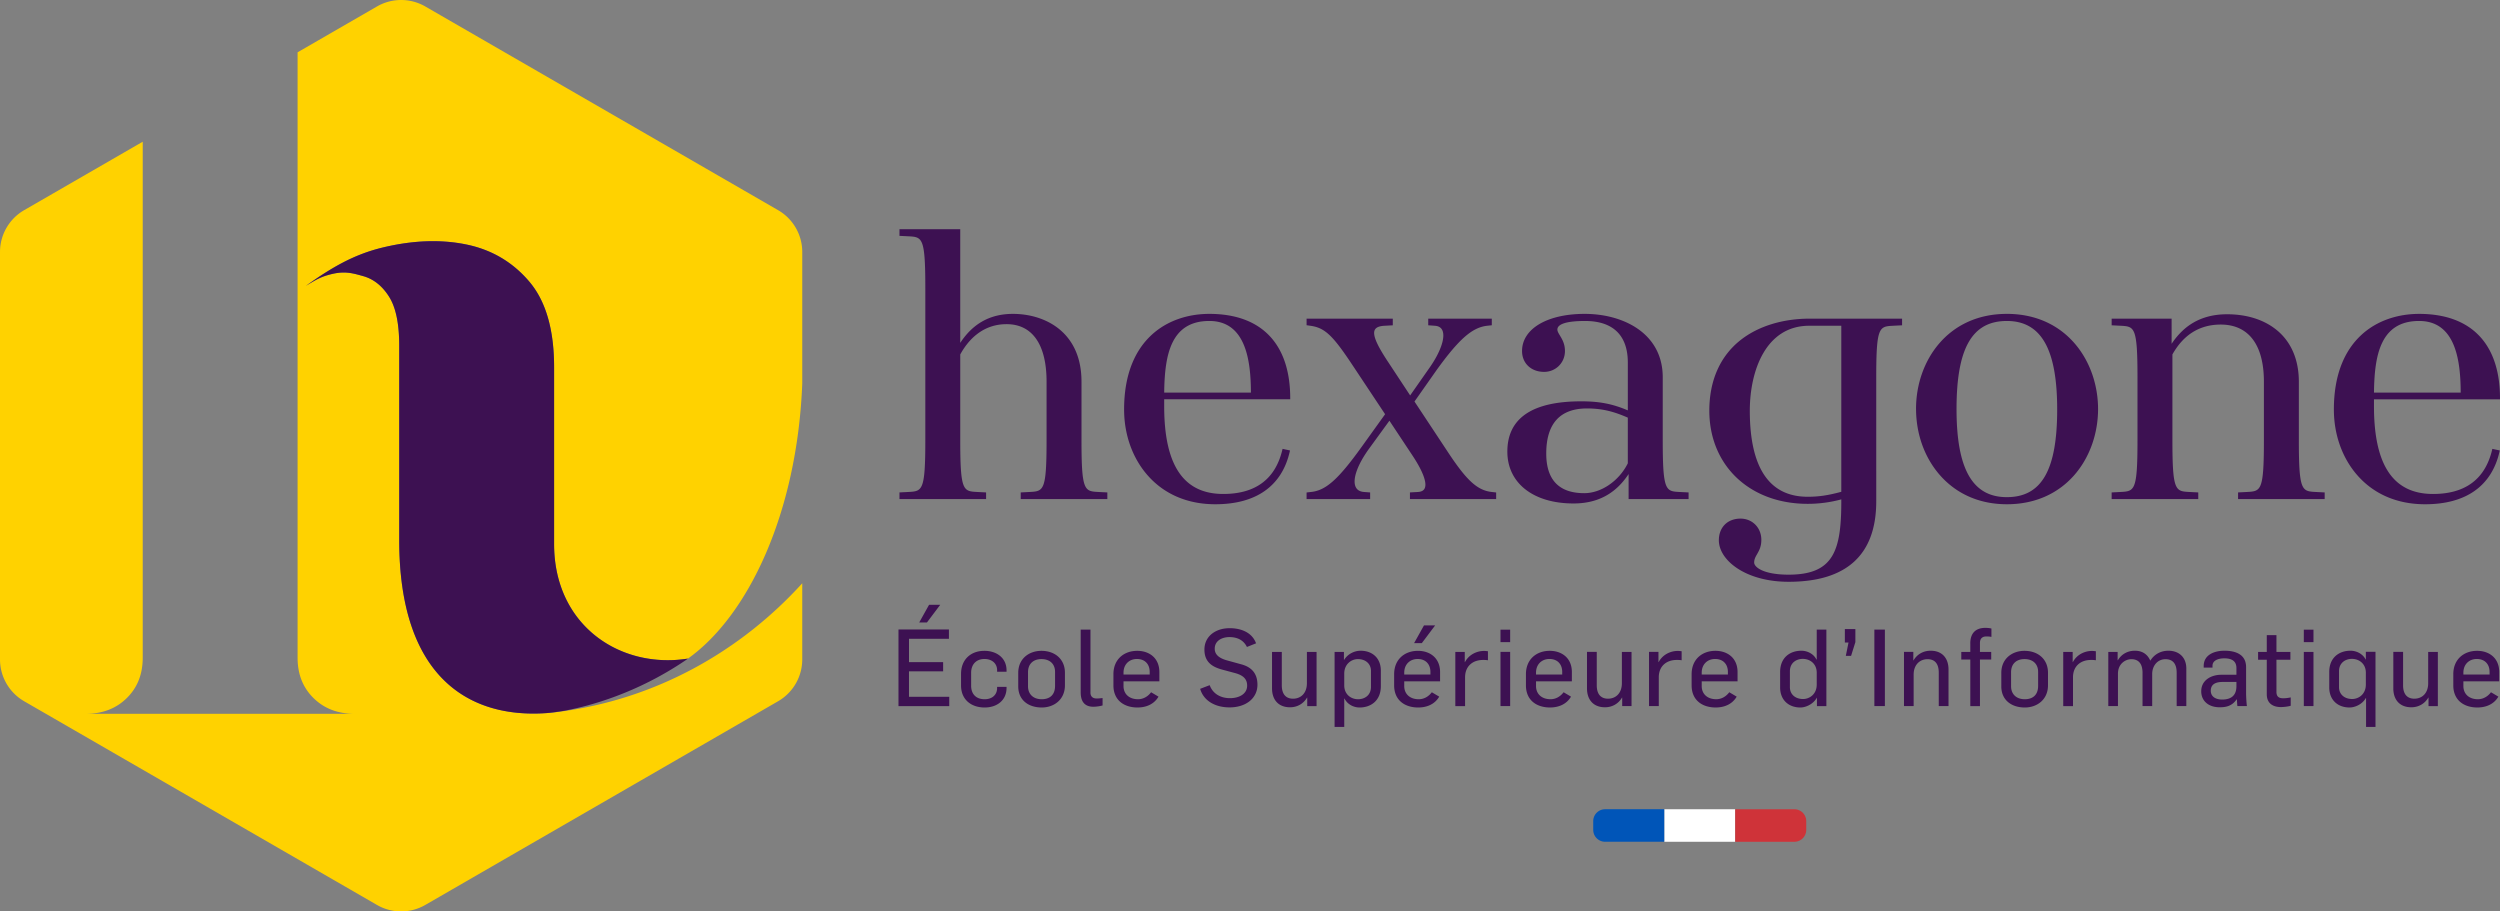 <svg xmlns="http://www.w3.org/2000/svg" width="658.313" height="240" viewBox="0 0 658.313 240"><rect x="0" y="0" width="658.313" height="240" fill="#808080" stroke="none"/><path fill="#fff" d="M438.237 213.094h18.696v8.567h-18.696z"/><path d="M472.496 221.66h-15.568v-8.567h15.568a3.132 3.132 0 0 1 3.132 3.133v2.3a3.132 3.132 0 0 1-3.132 3.134" fill="#cf3339"/><path d="M422.67 213.091h15.567v8.567H422.67a3.132 3.132 0 0 1-3.133-3.133v-2.3a3.132 3.132 0 0 1 3.133-3.134" fill="#0055b8"/><path d="M211.255 100.99V66.36c0-4.544-2.425-8.744-6.361-11.016l-92.906-53.64a12.722 12.722 0 0 0-12.721 0L78.364 13.772v159.441c0 4.332 1.402 7.87 4.206 10.615 2.803 2.761 6.396 4.133 10.8 4.133H22.576c4.408 0 8.001-1.372 10.8-4.133 2.804-2.745 4.206-6.283 4.206-10.615V37.318L6.36 55.344A12.722 12.722 0 0 0 0 66.36v107.278c0 4.545 2.425 8.745 6.36 11.017l92.907 53.64a12.722 12.722 0 0 0 12.721 0l92.906-53.64a12.722 12.722 0 0 0 6.36-11.017v-20.047c-15.809 17.415-38.179 30.75-65.072 33.972-1.273.184-2.062.208-2.27.21-20.93 1.47-38.785-10.013-38.785-45.525V91.046c0-5.81-.895-10.13-2.694-12.95-1.794-2.82-4.062-4.619-6.794-5.387-2.74-.769-4.762-1.368-8.17-.57-3.107.73-4.374 1.608-6.937 3.145 6.612-4.703 12.498-8.258 20.385-10.141 7.883-1.88 15.17-2.137 21.854-.769 6.684 1.368 12.21 4.62 16.58 9.75 4.367 5.125 6.558 12.653 6.558 22.567v46.562c0 21.507 17.478 32.999 35.245 30.167 15.807-11.225 28.756-38.209 30.1-72.43z" fill="#ffd200"/><path d="M284.785 115.882v-15.39c0-13.17-9.724-17.839-18.05-17.839-5.958 0-10.505 2.5-13.879 7.638V60.356h-16.002v1.752l2.335.114c3.698.203 4.47.245 4.47 13.667v39.993c0 13.427-.772 13.469-4.47 13.667l-2.335.118v1.753h22.808v-1.753l-2.335-.118c-3.702-.198-4.47-.24-4.47-13.667V93.335c2.005-3.652 5.746-7.975 12.201-7.975 6.794 0 10.53 5.374 10.53 15.132v15.39c0 13.427-.768 13.469-4.467 13.667l-2.339.118v1.753h22.809v-1.753l-2.335-.118c-3.699-.198-4.471-.24-4.471-13.667zM458.383 89.51c-5.417 4.244-8.275 10.682-8.275 18.625 0 14.452 10.648 24.539 25.899 24.539 2.99 0 5.966-.393 8.854-1.174v.503c0 13.093-2.077 19.32-13.878 19.32-6.604 0-9.065-1.959-9.065-3.196 0-.874.354-1.499.768-2.216.524-.92 1.119-1.96 1.119-3.75 0-3.192-2.36-5.598-5.49-5.598-3.41 0-5.699 2.288-5.699 5.7 0 5.256 7.021 10.935 18.367 10.935 15.313 0 23.078-7.135 23.078-21.195V99.445c0-13.426.764-13.469 4.463-13.667l2.34-.118v-1.753H476.53c-7.093 0-13.545 1.99-18.147 5.603zm26.478 39.993c-3.513.95-5.928 1.305-8.854 1.305-10.112 0-15.238-7.63-15.238-22.673 0-10.311 4.1-22.357 15.656-22.357h8.436v43.725zm-37.286-10.236v.008c.008-.004.012-.008.016-.008h-.016zM320.02 132.783c10.776 0 17.556-4.813 19.617-13.916l.055-.25-1.96-.421-.058.24c-1.828 7.727-7.064 11.637-15.564 11.637-10.462 0-15.55-7.554-15.55-23.087v-1.841h33.187v-.258c0-14.338-7.562-22.234-21.297-22.234-10.851 0-22.445 6.608-22.445 25.169 0 6.574 2.165 12.696 6.092 17.23 4.379 5.055 10.581 7.731 17.923 7.731zm-1.57-48.264c9.71 0 10.923 10.683 10.948 18.86h-22.834c.114-9.828 1.681-18.86 11.886-18.86zm119.39 31.36V99.338c0-11.527-10.327-16.686-20.561-16.686-9.86 0-16.484 3.93-16.484 9.783 0 3.23 2.39 5.489 5.801 5.489 3.083 0 5.494-2.415 5.494-5.49 0-1.895-.735-3.107-1.322-4.078-.371-.616-.671-1.102-.671-1.575 0-1.482 2.52-2.259 7.287-2.259 7.364 0 11.261 3.783 11.261 10.944v12.595c-4.079-1.73-7.457-2.381-12.308-2.381-12.882 0-19.414 4.454-19.414 13.237 0 8.296 6.836 13.658 17.42 13.658 6.326 0 11.076-2.537 14.509-7.747v6.59h15.795v-1.752l-2.34-.114c-3.698-.198-4.466-.245-4.466-13.671zm-9.195 6.119c-2.293 4.632-7 7.866-11.472 7.866-6.637 0-10.007-3.505-10.007-10.425 0-7.887 3.619-11.885 10.737-11.885 4.29 0 7.41.962 10.742 2.423v12.02zm229.668-16.853v-.258c0-14.338-7.566-22.234-21.296-22.234-10.852 0-22.45 6.608-22.45 25.169 0 6.574 2.166 12.696 6.097 17.23 4.378 5.055 10.576 7.731 17.923 7.731 10.771 0 17.556-4.813 19.616-13.916l.056-.25-1.96-.421-.059.24c-1.828 7.727-7.063 11.637-15.563 11.637-10.463 0-15.55-7.554-15.55-23.087v-1.841h33.186zm-21.296-20.626c9.71 0 10.922 10.683 10.948 18.86H625.13c.114-9.828 1.68-18.86 11.886-18.86zm-255.645 34.678l-8.905-13.465 5.86-8.335c5.895-8.165 9.382-11.205 13.33-11.623l1.17-.127v-1.74H376.09v1.749l1.706.122c.979.055 1.646.443 1.993 1.161.911 1.9-.482 5.886-3.547 10.163l-4.915 7.021-5.658-8.587c-3.204-4.801-4.29-7.398-3.643-8.686.333-.654 1.186-1.005 2.609-1.072l2.124-.118v-1.752h-22.703v1.73l.954.136c3.812.515 5.89 2.453 11.126 10.357l8.596 12.94-6.287 8.758c-6.114 8.474-9.33 11.324-13.224 11.72l-1.165.131v1.74h16.737v-1.748l-1.596-.122c-1.102-.08-1.846-.532-2.217-1.33-.908-1.968.452-5.84 3.55-10.096l5.337-7.342 5.97 9.01c2.847 4.26 4.016 7.402 3.307 8.829-.274.561-.866.874-1.748.929l-2.124.118v1.752h22.703v-1.74l-1.165-.13c-3.754-.427-6.532-2.943-11.438-10.353zm223.97-3.315v-15.39c0-5.713-1.98-10.378-5.716-13.49-3.345-2.778-7.9-4.248-13.174-4.248-8.144 0-12.231 4.24-14.613 7.774v-6.62h-15.79v1.751l2.334.119c3.699.198 4.471.24 4.471 13.667v16.437c0 13.427-.772 13.469-4.47 13.667l-2.336.118v1.753h22.809v-1.753l-2.335-.118c-3.699-.198-4.471-.24-4.471-13.667V93.335c2.926-5.223 7.202-7.87 12.725-7.87 7.33 0 11.366 5.337 11.366 15.027v15.39c0 13.427-.768 13.469-4.467 13.667l-2.335.118v1.753h22.805v-1.753l-2.331-.118c-3.703-.198-4.471-.24-4.471-13.667zm-76.886-33.23c-15.702 0-23.914 12.556-23.914 24.957 0 6.671 2.229 12.882 6.278 17.497 4.408 5.02 10.509 7.676 17.636 7.676 15.766 0 24.016-12.612 24.016-25.063 0-12.456-8.25-25.068-24.016-25.068zm0 48.26c-9.044 0-13.253-7.373-13.253-23.193 0-16.045 4.087-23.197 13.253-23.197 9.04 0 13.25 7.406 13.25 23.298 0 15.968-4.088 23.091-13.25 23.091zm-155.07 40.469c-3.476 0-6.274 2.204-6.274 6.16v2.94c0 3.928 2.826 5.822 6.33 5.822 2.204 0 4.324-.792 5.54-2.855l-1.95-1.159c-.764 1.018-1.95 1.838-3.448 1.838-2.261 0-3.815-1.329-3.815-3.476v-1.244h9.438v-2.43c0-3.731-2.684-5.596-5.821-5.596zm3.278 6.246h-6.895v-.48c0-2.233 1.526-3.618 3.532-3.618 2.063 0 3.363 1.328 3.363 3.42v.678zm-18.396-6.274c-1.441 0-3.278.706-4.323 2.402h-.057v-2.091h-2.459v19.754h2.544v-7.46h.084c.65 1.384 2.233 2.345 3.957 2.345 2.94 0 5.596-1.781 5.596-5.624v-4.07c0-3.335-2.261-5.256-5.342-5.256zm2.742 9.495c0 2.318-1.752 3.279-3.392 3.279-1.978 0-3.645-1.385-3.645-3.618v-3.137c0-2.515 1.893-3.815 3.589-3.815 2.063 0 3.448 1.272 3.448 3.109v4.182zm16.898-16.165h-2.94l-2.6 4.663h2.035l3.505-4.663zm7.855 9.665h-.057v-2.684h-2.487v14.271h2.571v-7.63c.029-2.94 2.064-4.522 4.72-4.522.424 0 .848 0 1.3.085v-2.374a6.318 6.318 0 0 0-1.074-.085c-1.809 0-3.928.933-4.973 2.94zm-146.403 2.43h8.987v-2.43h-8.987v-6.132h10.513v-2.459h-13.282v20.178h13.367v-2.458H239.36v-6.698zm19.837-5.397c-3.475 0-6.132 2.204-6.132 6.076v3.052c0 3.73 2.685 5.794 6.217 5.794 3.222 0 5.765-1.865 5.765-5.172v-.254h-2.486v.31c0 1.724-1.244 2.94-3.279 2.94-2.317 0-3.56-1.414-3.56-3.561v-3.392c0-2.317 1.44-3.645 3.504-3.645 2.035 0 3.335 1.243 3.335 2.939v.424h2.486v-.34c0-3.334-2.628-5.171-5.85-5.171zm-14.552-12.124l-2.6 4.663h2.035l3.504-4.663h-2.939zm99.494 20.659c0 2.6-1.582 4.069-3.645 4.069-1.837 0-2.967-1.13-2.967-3.532v-8.79h-2.572v9.609c0 2.94 1.639 4.974 4.748 4.974 1.78 0 3.476-.848 4.465-2.543h.056v2.232h2.459v-14.271h-2.544v8.252zm-69.909-8.535c-3.193 0-6.104 2.006-6.104 5.822v3.532c0 3.646 2.713 5.568 6.19 5.568 3.221 0 6.104-2.063 6.104-5.85v-3.307c0-3.617-2.685-5.765-6.19-5.765zm3.59 9.241c0 2.402-1.442 3.505-3.505 3.505-2.26 0-3.617-1.357-3.617-3.42v-3.674c0-2.317 1.498-3.476 3.532-3.476 2.29 0 3.59 1.357 3.59 3.363v3.702zm48.97-5.708l-3.703-1.018c-2.119-.593-3.221-1.554-3.221-3.08 0-2.12 1.95-3.053 3.872-3.053 2.176 0 3.758.877 4.606 2.6l2.402-.96c-.989-2.741-3.759-3.985-6.952-3.985-3.73 0-6.641 2.148-6.641 5.624 0 3.108 1.808 4.493 4.578 5.256l3.674.99c1.695.508 2.995 1.327 2.995 3.25 0 2.175-2.062 3.306-4.521 3.306-2.572 0-4.55-1.244-5.342-3.42l-2.515.961c.961 3.25 4.07 4.89 7.744 4.89 4.352 0 7.347-2.43 7.347-5.964 0-3.334-1.95-4.776-4.323-5.397zm-39.646 7.46v-16.589h-2.572v16.533c0 1.526.396 3.787 3.335 3.787a9.88 9.88 0 0 0 2.43-.34v-1.95c-.537.057-.96.114-1.554.114-1.187 0-1.639-.678-1.639-1.555zm12.32-10.993c-3.476 0-6.274 2.204-6.274 6.16v2.94c0 3.928 2.826 5.822 6.33 5.822 2.205 0 4.325-.792 5.54-2.855l-1.95-1.159c-.763 1.018-1.95 1.838-3.448 1.838-2.26 0-3.815-1.329-3.815-3.476v-1.244h9.44v-2.43c0-3.731-2.686-5.596-5.823-5.596zm3.278 6.246h-6.895v-.48c0-2.233 1.526-3.618 3.533-3.618 2.063 0 3.362 1.328 3.362 3.42v.678zm230.354-6.246c-3.193 0-6.104 2.006-6.104 5.822v3.532c0 3.646 2.713 5.568 6.188 5.568 3.222 0 6.105-2.063 6.105-5.85v-3.307c0-3.617-2.685-5.765-6.189-5.765zm3.589 9.241c0 2.402-1.441 3.505-3.505 3.505-2.26 0-3.617-1.357-3.617-3.42v-3.674c0-2.317 1.498-3.476 3.533-3.476 2.29 0 3.589 1.357 3.589 3.363v3.702zm54.763-4.945c0-3.307-2.685-4.324-5.68-4.324-2.657 0-5.483 1.046-5.483 4.041v.395h2.318v-.48c0-1.385 1.497-1.95 3.108-1.95 1.95 0 3.193.707 3.193 2.572v1.752h-3.984c-2.572 0-5.285 1.356-5.285 4.352 0 2.657 2.063 4.211 4.833 4.211 1.78 0 3.278-.34 4.493-2.09h.056c.029.31.085 1.412.142 1.78h2.515c-.113-.481-.226-2.6-.226-3.336v-6.923zm-2.544 5.03c0 2.006-.96 3.505-3.758 3.505-1.696 0-2.996-.764-2.996-2.318 0-1.837 1.47-2.318 3.166-2.318h3.588v1.131zm10.54 1.47v-8.45h3.674v-2.063h-3.674v-4.409H596.9v4.409h-2.29v2.062h2.29v9.1c0 2.46 1.724 3.364 3.702 3.364.565 0 1.752-.085 2.6-.34v-2.204c-.679.142-1.244.226-1.978.226-1.103 0-1.781-.395-1.781-1.696zm-80.618-12.746v2.233h-2.374v2.006h2.374v12.265h2.543V173.67h2.968v-2.006h-2.968v-2.346c0-1.272.735-1.724 1.668-1.724.537 0 .876.028 1.356.113v-2.204a7.604 7.604 0 0 0-1.61-.17c-2.573 0-3.957 1.442-3.957 4.098zm27.014 4.917h-.056v-2.684h-2.487v14.271h2.571v-7.63c.029-2.94 2.063-4.522 4.72-4.522.424 0 .848 0 1.3.085v-2.374a6.317 6.317 0 0 0-1.074-.085c-1.809 0-3.928.933-4.974 2.94zm25.15-2.995c-2.035 0-3.73.96-4.748 2.6h-.028c-.65-1.498-1.921-2.6-4.041-2.6-1.865 0-3.504.848-4.494 2.515h-.056v-2.204h-2.459v14.271h2.544v-8.534c0-2.6 1.95-3.816 3.532-3.816 2.063 0 2.911 1.385 2.94 3.505v8.845h2.543v-8.506c.028-2.176 1.441-3.844 3.504-3.844 1.979 0 2.94 1.272 2.94 3.533v8.817h2.543v-9.891c0-3.024-2.007-4.691-4.72-4.691zm35.66 14.582h2.543v-14.271h-2.544v14.271zm32.75-6.02c0 2.6-1.582 4.07-3.645 4.07-1.837 0-2.967-1.13-2.967-3.532v-8.79h-2.572v9.609c0 2.94 1.639 4.974 4.748 4.974 1.78 0 3.476-.848 4.465-2.543h.056v2.232h2.459v-14.271H639.4v8.252zm12.885-8.534c-3.475 0-6.274 2.204-6.274 6.16v2.94c0 3.928 2.826 5.822 6.33 5.822 2.205 0 4.325-.792 5.54-2.855l-1.95-1.159c-.763 1.018-1.95 1.838-3.448 1.838-2.26 0-3.815-1.329-3.815-3.476v-1.244h9.439v-2.43c0-3.731-2.685-5.596-5.822-5.596zm3.279 6.246h-6.896v-.48c0-2.233 1.526-3.618 3.532-3.618 2.063 0 3.364 1.328 3.364 3.42v.678zm-32.582-3.957h-.056c-.679-1.385-2.29-2.317-3.985-2.317-2.939 0-5.595 1.752-5.595 5.595v4.07c0 3.334 2.26 5.285 5.34 5.285 1.414 0 3.364-.82 4.296-2.487h.057v7.602h2.487v-19.783h-2.544v2.035zm0 6.613c0 2.515-1.893 3.787-3.588 3.787-2.092 0-3.477-1.272-3.477-3.109v-4.182c0-2.318 1.78-3.279 3.392-3.279 2.006 0 3.673 1.385 3.673 3.618v3.165zm-16.333-11.191h2.544v-3.278h-2.544v3.278zm-120.857.113h.961l-.707 3.504h1.386l1.13-3.617v-3.448h-2.77v3.561zm-49.025 5.143h-.057v-2.684h-2.487v14.271h2.572v-7.63c.028-2.94 2.063-4.522 4.72-4.522.423 0 .847 0 1.3.085v-2.374a6.318 6.318 0 0 0-1.075-.085c-1.808 0-3.927.933-4.973 2.94zm-9.692 5.568c0 2.6-1.583 4.069-3.646 4.069-1.837 0-2.967-1.13-2.967-3.532v-8.79h-2.572v9.609c0 2.94 1.639 4.974 4.748 4.974 1.78 0 3.476-.848 4.465-2.543h.057v2.232h2.458v-14.271h-2.543v8.252zm81.296-8.563c-1.809 0-3.504.848-4.494 2.543h-.056v-2.232h-2.459v14.271h2.544v-8.28c0-2.6 1.61-4.07 3.674-4.07 1.837 0 2.939 1.13 2.939 3.533v8.817h2.571v-9.637c0-2.939-1.639-4.945-4.72-4.945zm-113.256-2.261h2.544v-3.278h-2.544v3.278zm12.97 2.289c-3.475 0-6.273 2.204-6.273 6.16v2.94c0 3.928 2.826 5.822 6.33 5.822 2.204 0 4.324-.792 5.54-2.855l-1.95-1.159c-.764 1.018-1.95 1.838-3.448 1.838-2.261 0-3.816-1.329-3.816-3.476v-1.244h9.44v-2.43c0-3.731-2.685-5.596-5.822-5.596zm3.28 6.246h-6.897v-.48c0-2.233 1.527-3.618 3.533-3.618 2.063 0 3.363 1.328 3.363 3.42v.678zm-16.25 8.308h2.544v-14.271h-2.544v14.271zm56.6-14.554c-3.476 0-6.274 2.204-6.274 6.16v2.94c0 3.928 2.826 5.822 6.33 5.822 2.205 0 4.324-.792 5.54-2.855l-1.95-1.159c-.764 1.018-1.95 1.838-3.448 1.838-2.261 0-3.815-1.329-3.815-3.476v-1.244h9.438v-2.43c0-3.731-2.684-5.596-5.821-5.596zm3.278 6.246h-6.895v-.48c0-2.233 1.526-3.618 3.532-3.618 2.063 0 3.363 1.328 3.363 3.42v.678zm38.57 8.308h2.77v-20.15h-2.77v20.15zM478.39 173.67h-.085c-.65-1.385-2.26-2.317-3.956-2.317-2.94 0-5.596 1.752-5.596 5.595v4.07c0 3.334 2.26 5.285 5.341 5.285 1.413 0 3.392-.877 4.324-2.572h.028v2.204h2.487v-20.15h-2.543v7.885zm0 6.613c0 2.515-1.893 3.787-3.589 3.787-2.092 0-3.476-1.272-3.476-3.109v-4.182c0-2.318 1.78-3.279 3.391-3.279 2.007 0 3.674 1.385 3.674 3.618v3.165zm-332.481-37.03V96.691c0-9.914-2.191-17.442-6.557-22.568-4.37-5.13-9.897-8.38-16.58-9.749-6.685-1.368-13.972-1.11-21.855.769-7.887 1.883-13.773 5.438-20.385 10.141 2.563-1.537 3.83-2.415 6.938-3.145 3.407-.798 5.43-.199 8.17.57 2.73.768 4.999 2.567 6.793 5.387 1.799 2.82 2.694 7.14 2.694 12.95v51.203c0 35.512 17.854 46.994 38.785 45.526h-.061c.245-.025.486-.043.728-.063.566-.063 1.126-.128 1.69-.197.646-.094 1.429-.208 2.326-.352 6.524-1.213 18.933-4.509 31.829-13.224.244-.165.486-.346.73-.519-17.767 2.832-35.245-8.66-35.245-30.167z" fill="#3d1152"/></svg>